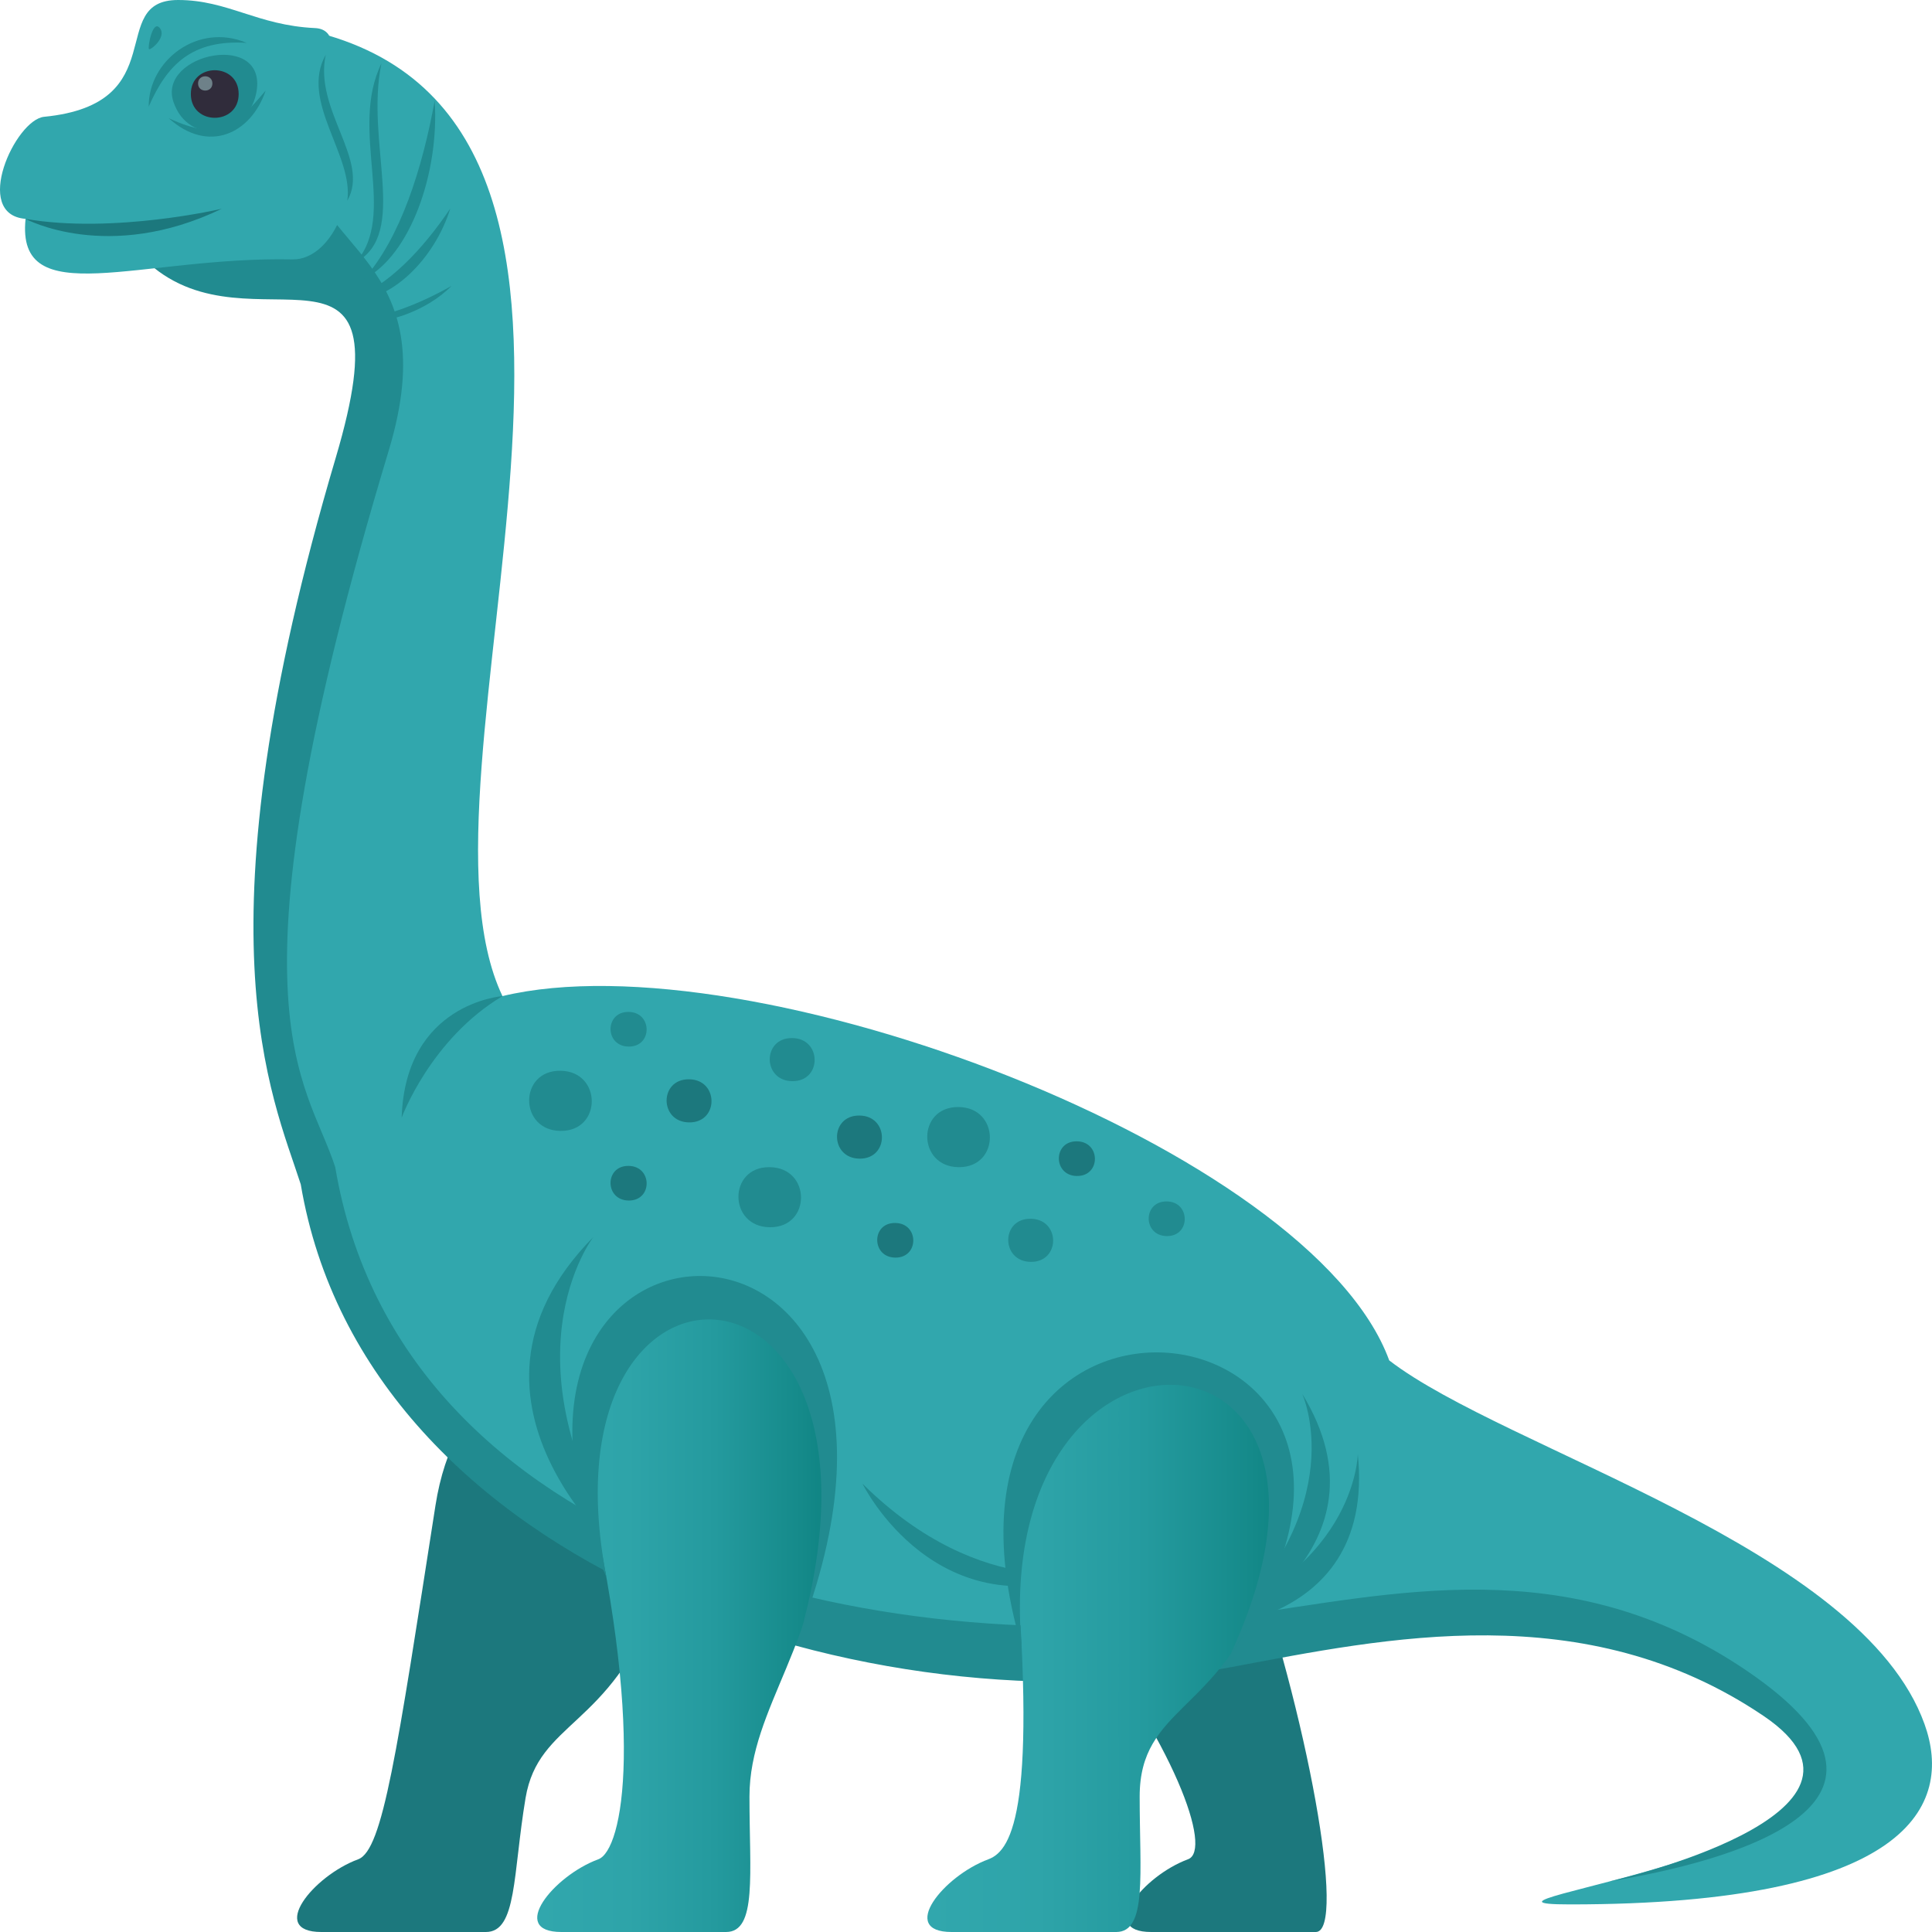 <svg xmlns="http://www.w3.org/2000/svg" xml:space="preserve" style="enable-background:new 0 0 64 64" viewBox="0 0 64 64"><path d="M35.513 53.4c3.399 4.33 4.66 7.889 3.843 8.19-1.493.552-2.99 2.41-1.223 2.41h5.455c1.031 0-.284-7.279-2.33-12.992-1.622-4.528-9.62-2.543-5.745 2.392zm-21.088-3.527c-1.279 8.193-1.743 11.418-2.56 11.718-1.493.552-2.99 2.409-1.221 2.409h5.453c1.03 0 .89-1.912 1.313-4.44.428-2.545 2.783-2.326 4.332-6.473 3.183-8.516-6.096-11.03-7.317-3.214z" style="fill:#1c787d"/><path d="M40.767 55.065c-11.972 2.246-28.412-3.143-30.564-15.888-5.277-15.51 7.593-26.9-.995-31.357-.825-.428-.16-7.129 1.359-6.73 12.334 3.23 2.58 24.577 6.078 31.907 8.19-1.965 26.805 5.044 29.375 12.068 3.854 2.973 15.629 6.192 17.732 12.047.965 2.684-.484 5.974-11.744 5.974-5.161 0 13.192-1.87 6.632-6.317-5.93-4.017-12.806-2.655-17.873-1.704z" style="fill:#31a7ad"/><path d="M53.327 62.323c3.912-.649 11.079-2.543 4.519-6.99-5.93-4.017-11.741-2.506-16.852-1.814-12.072 1.631-27.737-2.112-29.889-14.855-.957-2.968-3.849-5.112 1.772-23.738 1.945-6.444-2.684-6.593-2.786-9.983-.234.5-5.165 3.78-5.165 3.78 3.448 3.083 8.666-1.899 6.196 6.44-4.686 15.82-2.114 21.103-1.159 24.07 2.152 12.745 18.867 18.237 30.839 15.99 5.068-.95 11.698-2.39 17.628 1.626 4.788 3.246-5.103 5.473-5.103 5.473z" style="fill:#218b90"/><path d="M40.253 54.172c4.6-4.298 2.883-8.002 2.883-8.002 3.17 5.18-2.883 8.002-2.883 8.002z" style="fill:#218b90"/><path d="M38.976 54.017c5.961-1.74 6.003-5.851 6.003-5.851.63 6.1-6.003 5.852-6.003 5.852zm-10.404-4.866c4.006 3.963 7.757 2.853 7.757 2.853-5.286 2.163-7.757-2.852-7.757-2.852zm-8.912-8.179S16.433 45.112 21 51.95c0 0-6.823-5.427-1.34-10.977zm-6.354-3.948c.118-3.8 3.34-4.026 3.34-4.026-2.385 1.42-3.34 4.026-3.34 4.026z" style="fill:#218b90"/><linearGradient id="a" x1="30.721" x2="42.447" y1="54.734" y2="54.734" gradientUnits="userSpaceOnUse"><stop offset="0" style="stop-color:#31a7ad"/><stop offset=".313" style="stop-color:#2ea4a9"/><stop offset=".616" style="stop-color:#249a9e"/><stop offset=".913" style="stop-color:#158a8a"/><stop offset="1" style="stop-color:#0f8483"/></linearGradient><path d="M33.579 50.743c.793 9.01-.018 10.546-.835 10.847-1.493.552-2.99 2.41-1.221 2.41h5.453c1.03 0 .777-1.919.777-4.486 0-2.979 2.614-2.767 4.163-6.912 3.186-8.517-9.03-9.744-8.337-1.859z" style="fill:url(#a)"/><path d="M40.75 54.826c5.386-11.541-7.958-12.232-6.905-.273-4.216-14.324 15.28-11.696 6.904.273z" style="fill:#218b90"/><linearGradient id="b" x1="17.796" x2="27.358" y1="53.608" y2="53.608" gradientUnits="userSpaceOnUse"><stop offset="0" style="stop-color:#31a7ad"/><stop offset=".313" style="stop-color:#2ea4a9"/><stop offset=".616" style="stop-color:#249a9e"/><stop offset=".913" style="stop-color:#158a8a"/><stop offset="1" style="stop-color:#0f8483"/></linearGradient><path d="M19.32 48.58c2.102 8.778 1.315 12.71.5 13.011-1.493.551-2.99 2.409-1.223 2.409h5.455c1.031 0 .775-1.918.775-4.486 0-2.979 2.414-5.133 2.526-9.747.24-9.676-9.517-7.382-8.033-1.186z" style="fill:url(#b)"/><path d="M26.576 53.893c3.502-13.041-8.78-13.528-6.487-1.642-5.684-13.28 12.23-13.878 6.488 1.642z" style="fill:#218b90"/><path d="M9.69 8.593C4.619 8.49.524 10.37.847 7.25-.94 7.106.51 3.962 1.462 3.869 5.79 3.444 3.497 0 5.9 0c1.647 0 2.623.841 4.534.93 1.296.06-.014 2.629.678 3.681.993 1.51-.05 4.009-1.422 3.982z" style="fill:#31a7ad"/><path d="M7.345 6.916c-3.77 1.816-6.498.335-6.498.335 2.92.503 6.498-.335 6.498-.335z" style="fill:#1c787d"/><path d="M8.801 3c-.487 1.438-1.904 2.1-3.214.914C7.289 4.706 7.799 4.18 8.8 3zm-3.875.533c-.012-1.518 1.62-2.8 3.248-2.112-1.818-.12-2.644.727-3.248 2.112zm6.579 3.116c.216-1.502-1.582-3.292-.715-4.834-.396 1.838 1.485 3.489.715 4.834zm.275 2.046c1.405-1.584-.231-4.367.855-6.594-.545 2.643.923 5.63-.856 6.594z" style="fill:#218b90"/><path d="M12.047 9.25c1.22-1.366 1.944-3.674 2.353-5.913.156 2.373-.806 5.135-2.353 5.912z" style="fill:#218b90"/><path d="M11.546 9.946c1.294-.428 2.461-1.693 3.37-3.038-.515 1.665-1.985 3.14-3.37 3.038zm-.037.66c1.15-.031 2.394-.54 3.446-1.134-.807.83-2.345 1.407-3.446 1.134zM8.482 3.114c-.308 1.428-2.234 1.747-2.736.261C5.2 1.76 8.942.987 8.482 3.114z" style="fill:#218b90"/><path d="M7.906 3.114c0 1.051-1.584 1.051-1.584 0 0-1.05 1.584-1.05 1.584 0z" style="fill:#302c3b"/><path d="M5.295.93c.238.3-.311.747-.36.696-.05-.05.121-.995.36-.695z" style="fill:#218b90"/><path d="M7.036 2.764c0 .315-.475.315-.475 0 0-.316.475-.316.475 0z" style="fill:#6e8189"/><path d="M18.56 35.47c-1.382-.01-1.372 1.982.011 1.993 1.383.01 1.373-1.983-.012-1.993z" style="fill:#218b90"/><path d="M20.82 38.622c-.798-.007-.792 1.14.007 1.147.797.006.789-1.143-.008-1.147zm8.833 1.891c-.796-.01-.79 1.14.006 1.147.797.006.791-1.144-.006-1.147z" style="fill:#1c787d"/><path d="M20.82 33.521c-.796-.006-.792 1.143.007 1.148.795.007.789-1.144-.008-1.148zm17.826 6.278c-.795-.006-.791 1.142.008 1.148.794.007.788-1.144-.008-1.148z" style="fill:#218b90"/><path d="M35.669 37.808c-.795-.007-.789 1.142.008 1.148.797.005.788-1.145-.008-1.148z" style="fill:#1c787d"/><path d="M26.238 34.387c-.99-.008-.985 1.421.01 1.428.99.008.981-1.422-.01-1.428z" style="fill:#218b90"/><path d="M28.468 36.954c-.993-.009-.985 1.42.008 1.428.99.007.983-1.422-.008-1.428zm-5.645-1.201c-.993-.008-.985 1.421.008 1.428.989.008.983-1.422-.008-1.428z" style="fill:#1c787d"/><path d="M34.14 40.373c-.993-.009-.985 1.42.008 1.428.99.007.982-1.422-.009-1.428zm-8.649-1.709c-1.38-.013-1.37 1.981.015 1.99 1.379.01 1.369-1.982-.015-1.99zm6.256-1.992c-1.381-.011-1.371 1.981.012 1.992 1.384.011 1.371-1.985-.012-1.992z" style="fill:#218b90"/></svg>